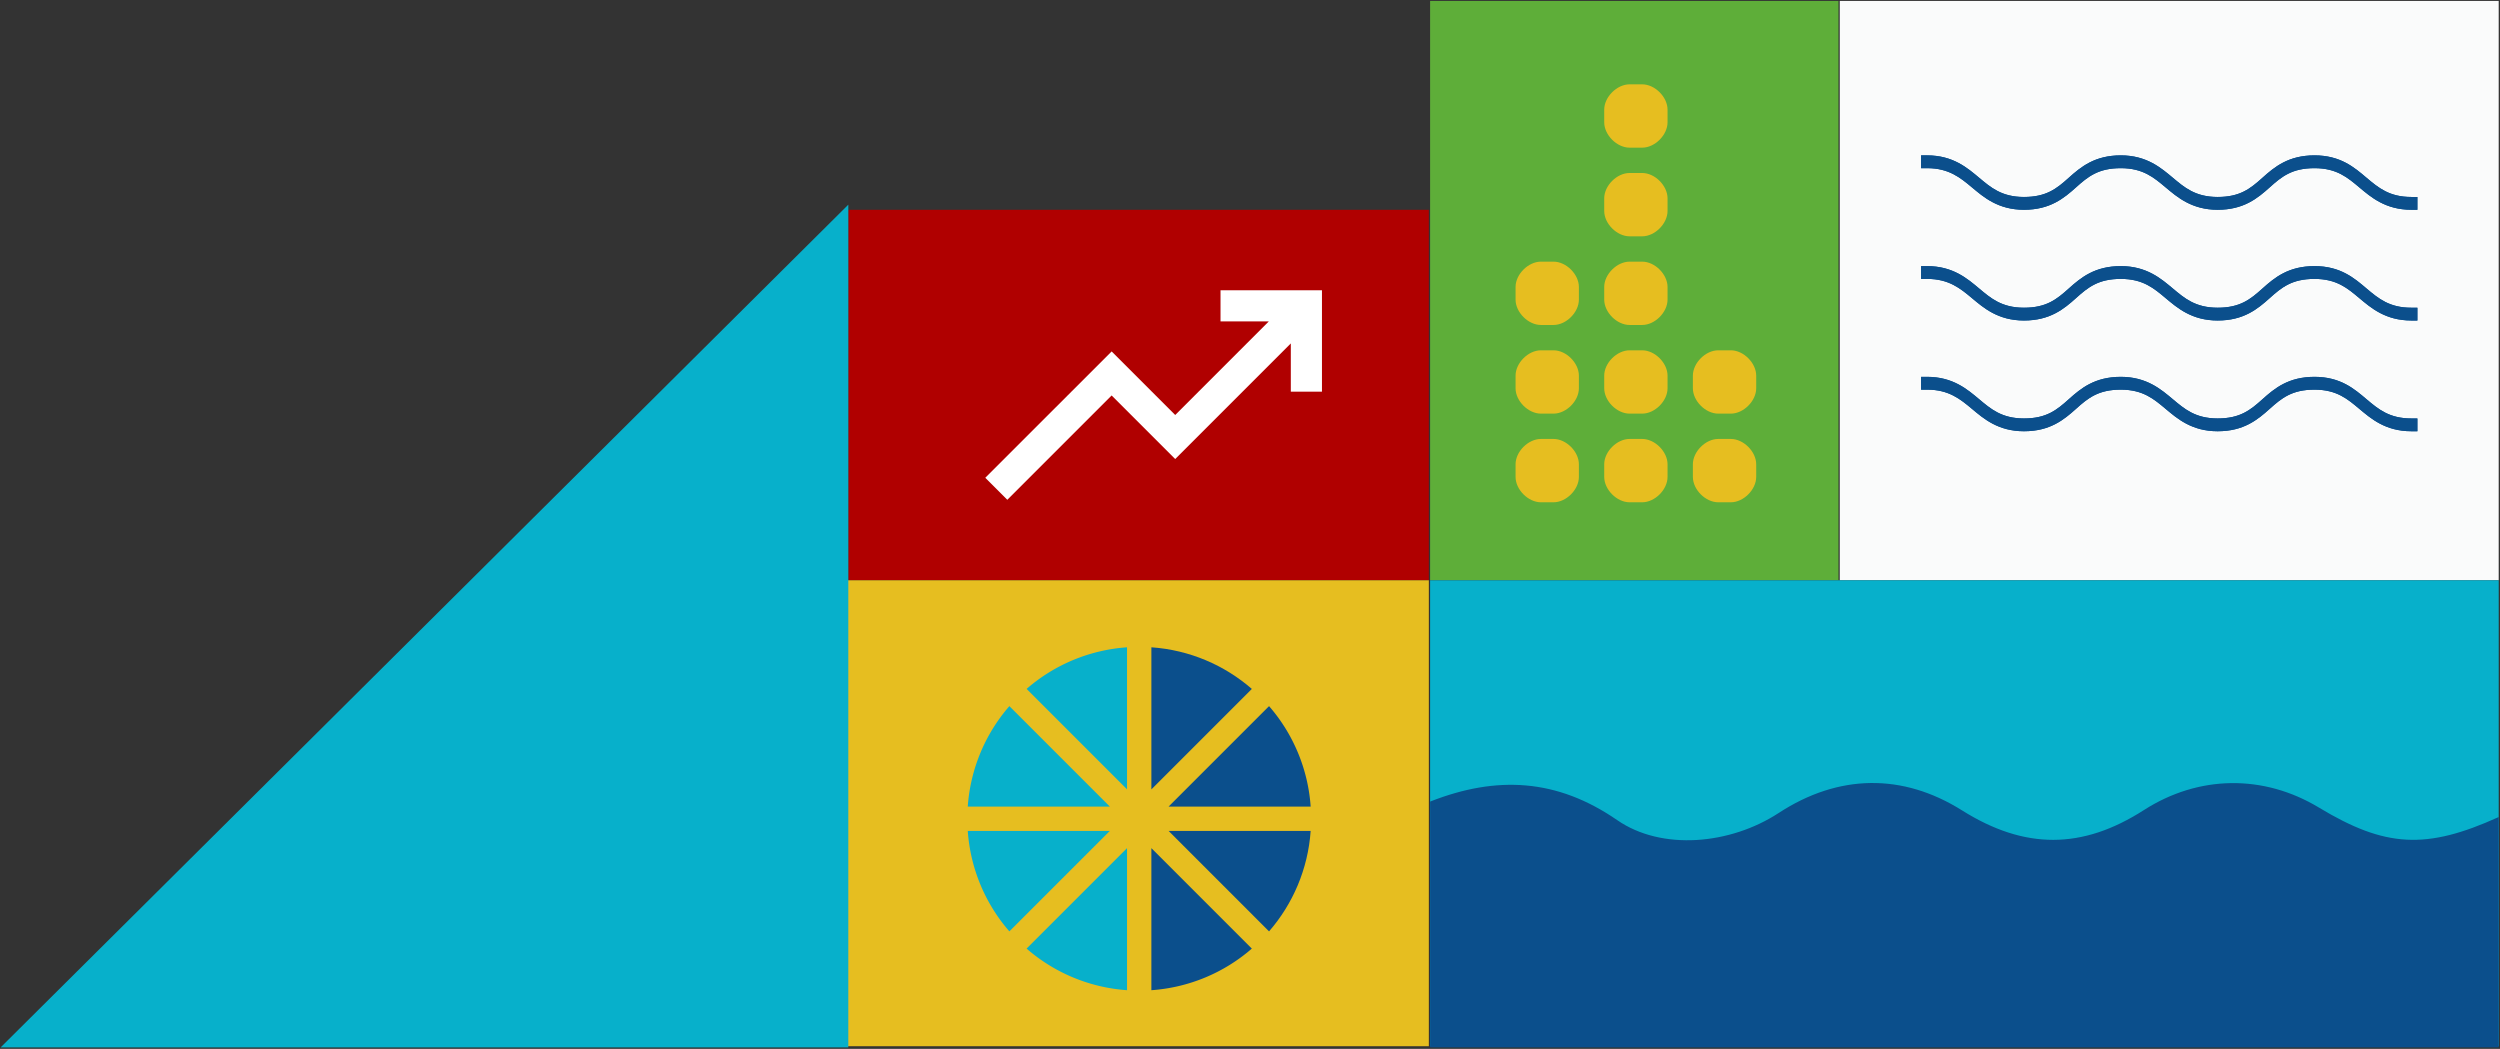 <?xml version="1.0" encoding="utf-8"?>
<svg xmlns="http://www.w3.org/2000/svg" width="634" height="266" viewBox="0 0 634 266"><rect x="0" y="0" width="634" height="266" fill="#333333" stroke="none"/><g><g><g><path fill="#b00000" d="M215.133 147.16V53.2h147.22v93.96z"/></g><g><path fill="#5eae39" d="M362.676 147.16V.24h103.565v146.92z"/></g><g><path fill="#fafbfb" d="M466.564 147.16V.24h167.107v146.92z"/></g><g><path fill="#e6be20" d="M214.842 265.322V147.159h147.511v118.163z"/></g><g><path fill="#07b0cb" d="M362.676 265.322V147.159h270.996v118.163z"/></g><g><path fill="#07b0cb" d="M215.133 265.617H.16L215.133 51.9"/></g><g><path fill="#0b4f8c" d="M633.672 265.618V207.2c-18.375 8.33-28.749 7.77-45.589-2.398-14.062-8.492-30.537-8.258-44.384.629-15.657 10.05-30.226 10.075-46.132.08-15.076-9.472-31.332-9.243-46.477.654-12.304 8.041-29.64 9.638-40.975 1.816-15.228-10.51-30.541-11.35-47.439-4.7v62.338z"/></g><g><g><path fill="#0b4f8c" d="M487.185 98.814h1.535c5.526 0 8.442 2.435 11.358 4.87 2.917 2.435 6.601 5.681 13.201 5.681 6.6 0 10.13-2.922 13.201-5.681 3.07-2.76 5.679-4.87 11.358-4.87 5.68 0 8.442 2.435 11.359 4.87 2.916 2.435 6.6 5.681 13.2 5.681 6.601 0 10.131-2.922 13.2-5.681 3.071-2.76 5.68-4.87 11.36-4.87 5.679 0 8.442 2.435 11.358 4.87 2.917 2.435 6.601 5.681 13.201 5.681h1.535v-3.246h-1.535c-5.526 0-8.289-2.273-11.359-4.87-3.07-2.597-6.6-5.682-13.2-5.682-6.601 0-10.131 2.922-13.2 5.682-3.071 2.759-5.68 4.87-11.36 4.87-5.679 0-8.442-2.435-11.358-4.87-2.917-2.435-6.6-5.682-13.201-5.682-6.6 0-10.13 2.922-13.2 5.682-3.07 2.759-5.68 4.87-11.359 4.87s-8.442-2.435-11.36-4.87c-2.915-2.435-6.599-5.682-13.199-5.682h-1.535zm0-28.083h1.535c5.526 0 8.442 2.435 11.358 4.87 2.917 2.435 6.601 5.681 13.201 5.681 6.6 0 10.13-2.922 13.201-5.681 3.07-2.76 5.679-4.87 11.358-4.87 5.68 0 8.442 2.435 11.359 4.87 2.916 2.435 6.6 5.681 13.2 5.681 6.601 0 10.131-2.922 13.2-5.681 3.071-2.76 5.68-4.87 11.36-4.87 5.679 0 8.442 2.435 11.358 4.87 2.917 2.435 6.601 5.681 13.201 5.681h1.535v-3.246h-1.535c-5.526 0-8.289-2.273-11.359-4.87-3.07-2.598-6.6-5.682-13.2-5.682-6.601 0-10.131 2.922-13.2 5.682-3.071 2.759-5.68 4.87-11.36 4.87-5.679 0-8.442-2.435-11.358-4.87-2.917-2.435-6.6-5.682-13.201-5.682-6.6 0-10.13 2.922-13.2 5.682-3.07 2.759-5.68 4.87-11.359 4.87s-8.442-2.435-11.36-4.87c-2.915-2.435-6.599-5.682-13.199-5.682h-1.535zm0-28.083h1.535c5.526 0 8.442 2.435 11.358 4.87 2.917 2.434 6.601 5.681 13.201 5.681 6.6 0 10.13-2.922 13.201-5.681 3.07-2.76 5.679-4.87 11.358-4.87 5.68 0 8.442 2.435 11.359 4.87 2.916 2.434 6.6 5.681 13.2 5.681 6.601 0 10.131-2.922 13.2-5.681 3.071-2.76 5.68-4.87 11.36-4.87 5.679 0 8.442 2.435 11.358 4.87 2.917 2.434 6.601 5.681 13.201 5.681h1.535v-3.247h-1.535c-5.526 0-8.289-2.272-11.359-4.869-3.07-2.598-6.6-5.682-13.2-5.682-6.601 0-10.131 2.922-13.2 5.682-3.071 2.759-5.68 4.87-11.36 4.87-5.679 0-8.442-2.435-11.358-4.87-2.917-2.435-6.6-5.682-13.201-5.682-6.6 0-10.13 2.922-13.2 5.682-3.07 2.759-5.68 4.87-11.359 4.87s-8.442-2.435-11.36-4.87c-2.915-2.435-6.599-5.682-13.199-5.682h-1.535z"/></g><g><path fill="#0b4f8c" d="M500.078 47.518c2.917 2.434 6.601 5.681 13.201 5.681 6.6 0 10.13-2.922 13.201-5.681 3.07-2.76 5.679-4.87 11.358-4.87 5.68 0 8.442 2.435 11.359 4.87 2.916 2.434 6.6 5.681 13.2 5.681 6.601 0 10.131-2.922 13.2-5.681 3.071-2.76 5.68-4.87 11.36-4.87 5.679 0 8.442 2.435 11.358 4.87 2.917 2.434 6.601 5.681 13.201 5.681h1.535v-3.247h-1.535c-5.526 0-8.289-2.272-11.359-4.869-3.07-2.598-6.6-5.682-13.2-5.682-6.601 0-10.131 2.922-13.2 5.682-3.071 2.759-5.68 4.87-11.36 4.87-5.679 0-8.442-2.435-11.358-4.87-2.917-2.435-6.6-5.682-13.201-5.682-6.6 0-10.13 2.922-13.2 5.682-3.07 2.759-5.68 4.87-11.359 4.87s-8.442-2.435-11.36-4.87c-2.915-2.435-6.599-5.682-13.199-5.682h-1.535v3.247h1.535c5.526 0 8.442 2.435 11.358 4.87z"/></g><g><path fill="#0b4f8c" d="M500.078 75.6c2.917 2.436 6.601 5.682 13.201 5.682 6.6 0 10.13-2.922 13.201-5.681 3.07-2.76 5.679-4.87 11.358-4.87 5.68 0 8.442 2.435 11.359 4.87 2.916 2.435 6.6 5.681 13.2 5.681 6.601 0 10.131-2.922 13.2-5.681 3.071-2.76 5.68-4.87 11.36-4.87 5.679 0 8.442 2.435 11.358 4.87 2.917 2.435 6.601 5.681 13.201 5.681h1.535v-3.246h-1.535c-5.526 0-8.289-2.273-11.359-4.87-3.07-2.598-6.6-5.682-13.2-5.682-6.601 0-10.131 2.922-13.2 5.682-3.071 2.759-5.68 4.87-11.36 4.87-5.679 0-8.442-2.435-11.358-4.87-2.917-2.435-6.6-5.682-13.201-5.682-6.6 0-10.13 2.922-13.2 5.682-3.07 2.759-5.68 4.87-11.359 4.87s-8.442-2.435-11.36-4.87c-2.915-2.435-6.599-5.682-13.199-5.682h-1.535v3.247h1.535c5.526 0 8.442 2.435 11.358 4.87z"/></g><g><path fill="#0b4f8c" d="M500.078 103.684c2.917 2.435 6.601 5.681 13.201 5.681 6.6 0 10.13-2.922 13.201-5.681 3.07-2.76 5.679-4.87 11.358-4.87 5.68 0 8.442 2.435 11.359 4.87 2.916 2.435 6.6 5.681 13.2 5.681 6.601 0 10.131-2.922 13.2-5.681 3.071-2.76 5.68-4.87 11.36-4.87 5.679 0 8.442 2.435 11.358 4.87 2.917 2.435 6.601 5.681 13.201 5.681h1.535v-3.246h-1.535c-5.526 0-8.289-2.273-11.359-4.87-3.07-2.597-6.6-5.682-13.2-5.682-6.601 0-10.131 2.922-13.2 5.682-3.071 2.759-5.68 4.87-11.36 4.87-5.679 0-8.442-2.435-11.358-4.87-2.917-2.435-6.6-5.682-13.201-5.682-6.6 0-10.13 2.922-13.2 5.682-3.07 2.759-5.68 4.87-11.359 4.87s-8.442-2.435-11.36-4.87c-2.915-2.435-6.599-5.682-13.199-5.682h-1.535v3.247h1.535c5.526 0 8.442 2.435 11.358 4.87z"/></g></g><g><g><path fill="#e6be20" d="M384.348 117.743c0-3.212 3.212-6.424 6.424-6.424h3.211c3.212 0 6.424 3.212 6.424 6.424v3.212c0 3.212-3.212 6.424-6.424 6.424h-3.211c-3.212 0-6.424-3.212-6.424-6.424z"/></g><g><path fill="#e6be20" d="M384.348 95.26c0-3.211 3.212-6.423 6.424-6.423h3.211c3.212 0 6.424 3.212 6.424 6.424v3.211c0 3.212-3.212 6.424-6.424 6.424h-3.211c-3.212 0-6.424-3.212-6.424-6.424z"/></g><g><path fill="#e6be20" d="M429.314 117.743c0-3.212 3.212-6.424 6.424-6.424h3.212c3.211 0 6.423 3.212 6.423 6.424v3.212c0 3.212-3.212 6.424-6.423 6.424h-3.212c-3.212 0-6.424-3.212-6.424-6.424z"/></g><g><path fill="#e6be20" d="M429.314 95.26c0-3.211 3.212-6.423 6.424-6.423h3.212c3.211 0 6.423 3.212 6.423 6.424v3.211c0 3.212-3.212 6.424-6.423 6.424h-3.212c-3.212 0-6.424-3.212-6.424-6.424z"/></g><g><path fill="#e6be20" d="M384.348 72.777c0-3.212 3.212-6.423 6.424-6.423h3.211c3.212 0 6.424 3.211 6.424 6.423v3.212c0 3.212-3.212 6.424-6.424 6.424h-3.211c-3.212 0-6.424-3.212-6.424-6.424z"/></g><g><path fill="#e6be20" d="M406.83 117.743c0-3.212 3.213-6.424 6.425-6.424h3.211c3.212 0 6.424 3.212 6.424 6.424v3.212c0 3.212-3.212 6.424-6.424 6.424h-3.211c-3.212 0-6.424-3.212-6.424-6.424z"/></g><g><path fill="#e6be20" d="M406.83 95.26c0-3.211 3.213-6.423 6.425-6.423h3.211c3.212 0 6.424 3.212 6.424 6.424v3.211c0 3.212-3.212 6.424-6.424 6.424h-3.211c-3.212 0-6.424-3.212-6.424-6.424z"/></g><g><path fill="#e6be20" d="M406.83 72.777c0-3.212 3.213-6.423 6.425-6.423h3.211c3.212 0 6.424 3.211 6.424 6.423v3.212c0 3.212-3.212 6.424-6.424 6.424h-3.211c-3.212 0-6.424-3.212-6.424-6.424z"/></g><g><path fill="#e6be20" d="M406.83 50.295c0-3.212 3.213-6.424 6.425-6.424h3.211c3.212 0 6.424 3.212 6.424 6.424v3.212c0 3.211-3.212 6.423-6.424 6.423h-3.211c-3.212 0-6.424-3.212-6.424-6.423z"/></g><g><path fill="#e6be20" d="M406.83 27.811c0-3.211 3.213-6.423 6.425-6.423h3.211c3.212 0 6.424 3.212 6.424 6.423v3.212c0 3.212-3.212 6.424-6.424 6.424h-3.211c-3.212 0-6.424-3.212-6.424-6.424z"/></g></g><g><g><path fill="#07b0cb" d="M255.977 179.073a43.396 43.396 0 0 0-10.552 25.475h36.027z"/></g><g><path fill="#07b0cb" d="M245.425 210.722a43.4 43.4 0 0 0 10.551 25.475l25.476-25.475z"/></g><g><path fill="#07b0cb" d="M285.817 164.156a43.397 43.397 0 0 0-25.474 10.552l25.474 25.475z"/></g><g><path fill="#0b4f8c" d="M317.468 174.709c-6.926-6.012-15.759-9.873-25.477-10.553v36.028z"/></g><g><path fill="#07b0cb" d="M260.341 240.562a43.398 43.398 0 0 0 25.475 10.553v-36.028z"/></g><g><path fill="#0b4f8c" d="M321.831 236.2c6.011-6.926 9.873-15.76 10.553-25.477h-36.029z"/></g><g><path fill="#0b4f8c" d="M332.384 204.549a43.387 43.387 0 0 0-10.553-25.475l-25.475 25.475z"/></g><g><path fill="#0b4f8c" d="M291.99 251.115a43.399 43.399 0 0 0 25.475-10.55l-25.475-25.477z"/></g></g><g><path fill="#fff" d="M309.524 73.61v7.898h12.244l-23.735 23.734-16.12-16.12-32.043 32.042 5.584 5.585 26.458-26.459 16.12 16.121 29.32-29.32v12.235h7.898V73.61z"/></g></g></g></svg>
